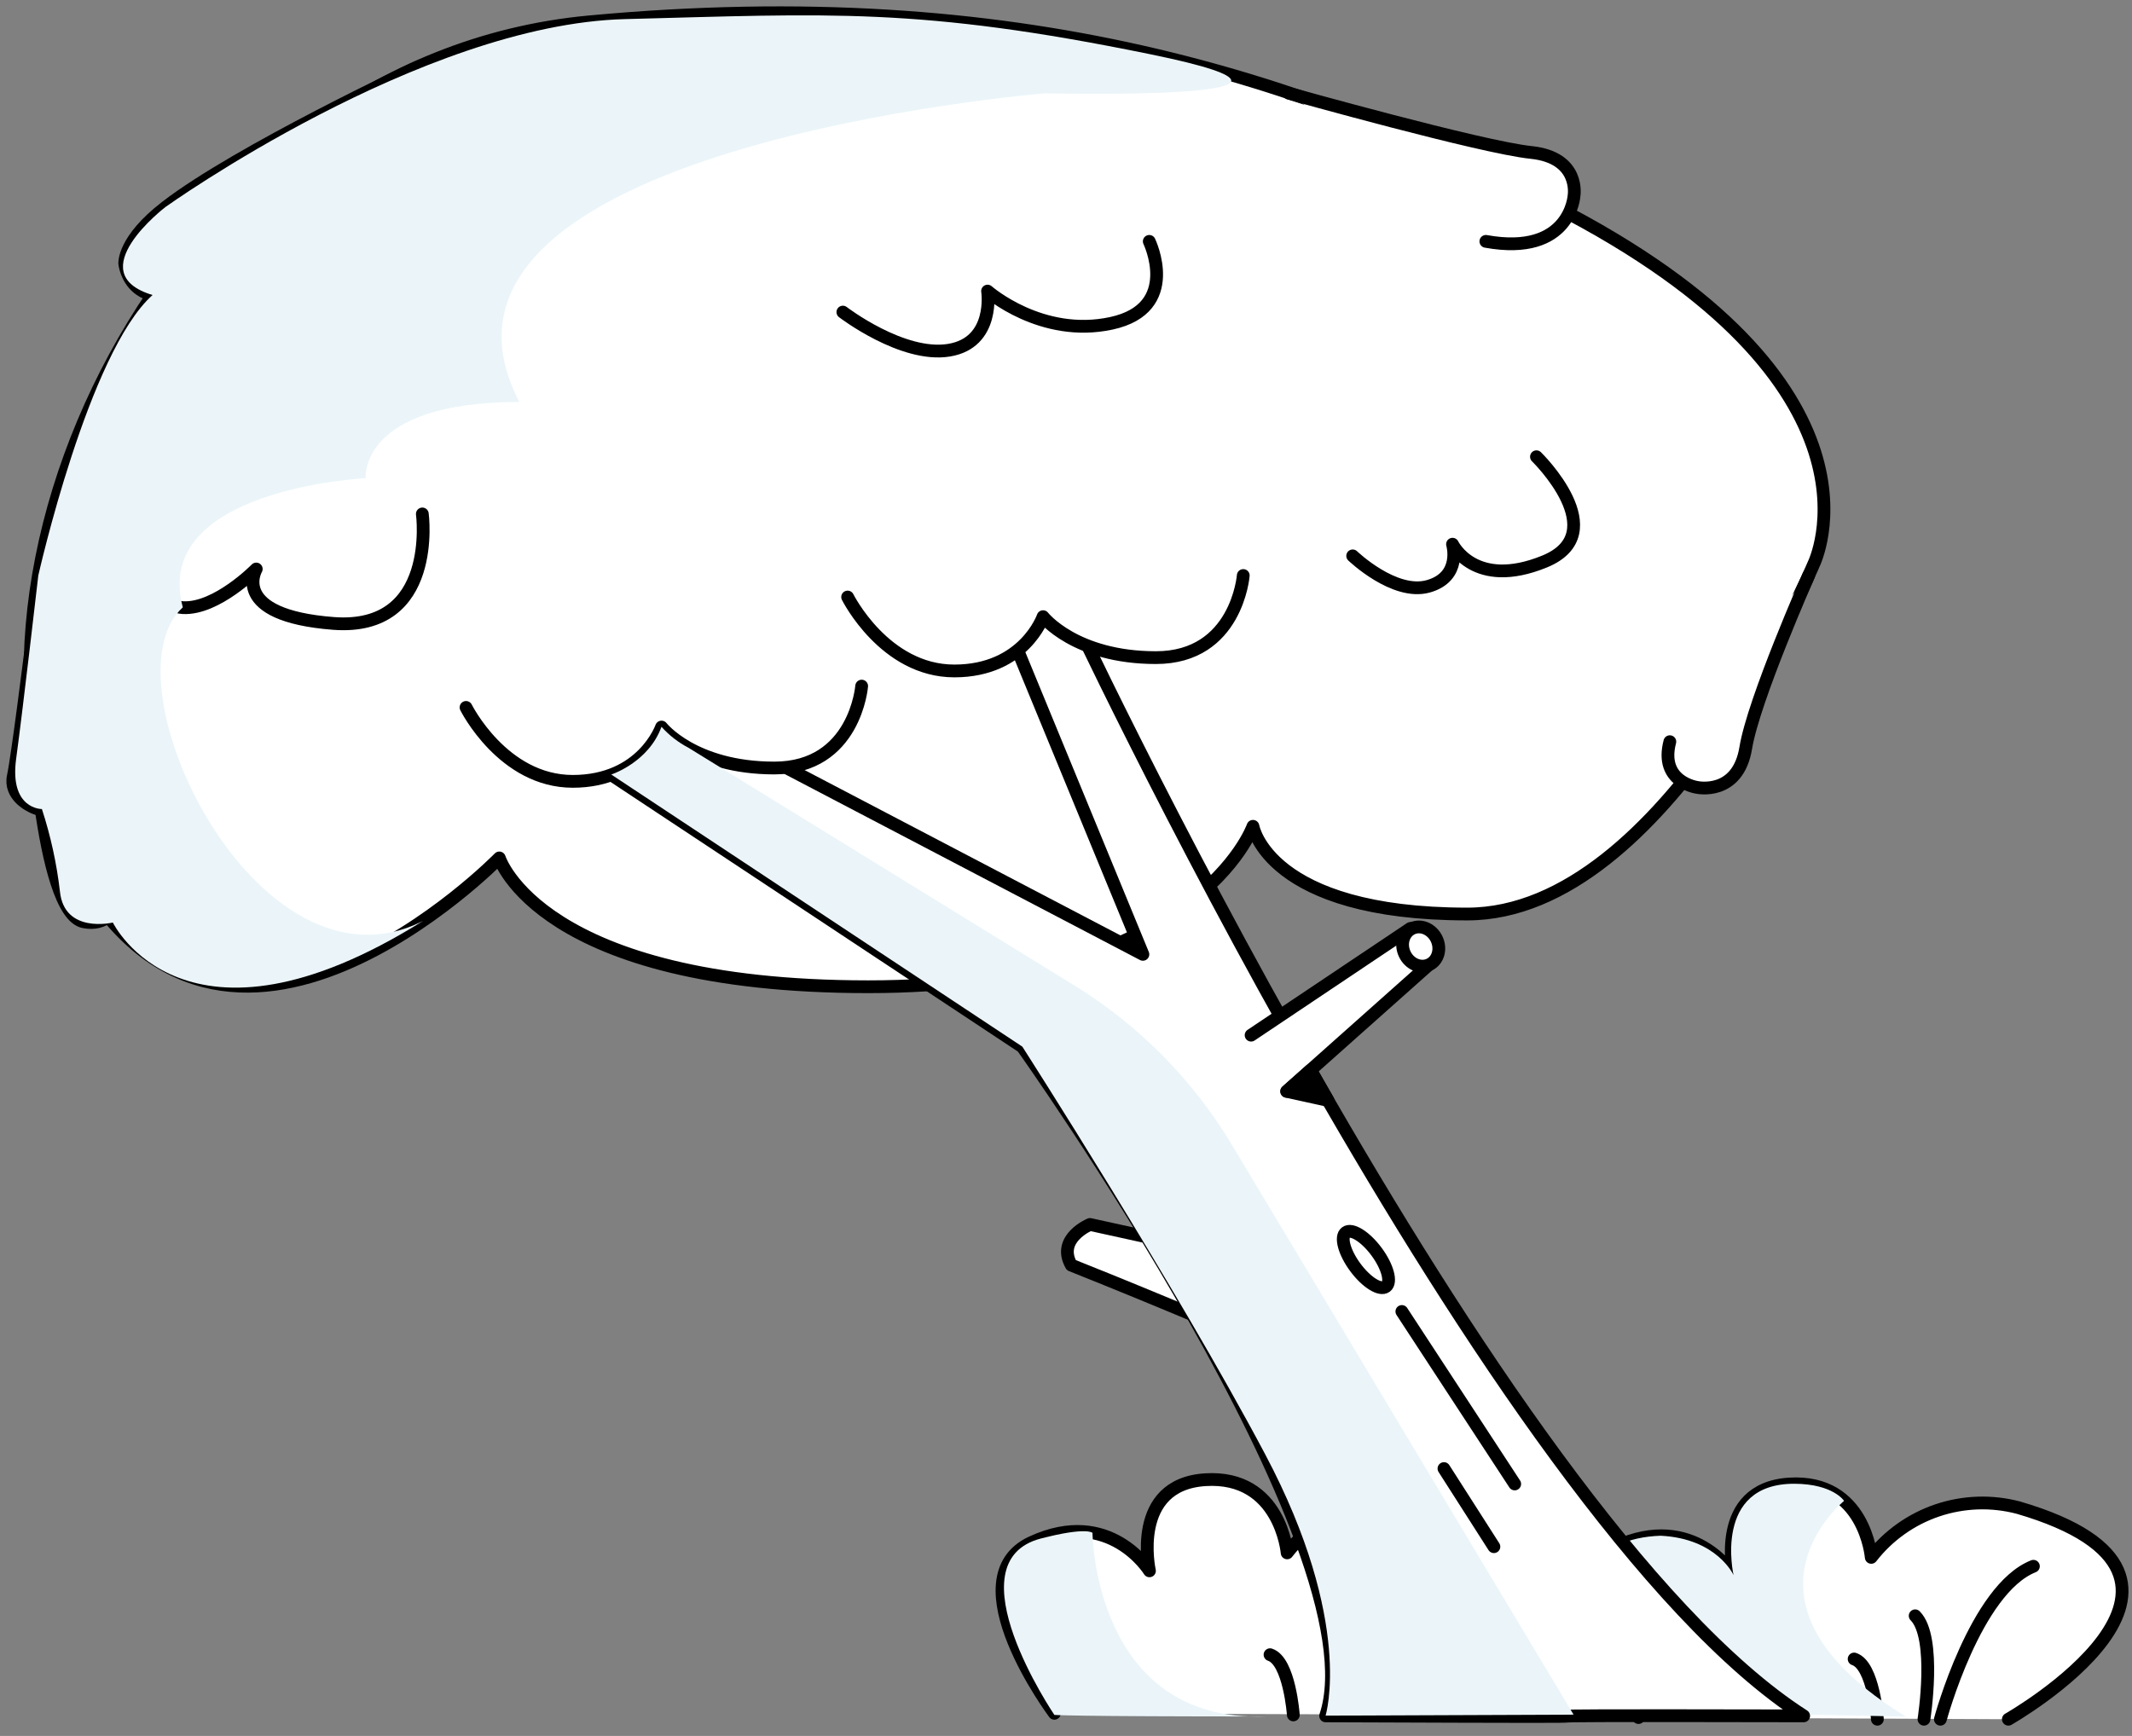 <svg width="167" height="136" viewBox="0 0 167 136" fill="none" xmlns="http://www.w3.org/2000/svg">
<rect x="0" y="0" width="167" height="136" fill="#808080" stroke="none"/>
<path d="M157.315 134.691C157.315 134.691 176.828 123.59 158.102 118.115C156.01 117.562 153.803 117.636 151.753 118.328C149.704 119.021 147.903 120.302 146.575 122.011C146.575 122.011 146.071 115.89 140.162 116.263C134.252 116.637 135.79 123.403 135.79 123.403C135.79 123.403 132.669 118.357 126.558 121.173C120.447 123.989 128.343 134.56 128.343 134.56" fill="white"/>
<path d="M157.315 134.691C157.315 134.691 176.828 123.59 158.102 118.115C156.01 117.562 153.803 117.636 151.753 118.328C149.704 119.021 147.903 120.302 146.575 122.011C146.575 122.011 146.071 115.89 140.162 116.263C134.252 116.637 135.79 123.403 135.79 123.403C135.79 123.403 132.669 118.357 126.558 121.173C120.447 123.989 128.343 134.56 128.343 134.56" stroke="black" stroke-linecap="round" stroke-linejoin="round"/>
<path d="M151.991 134.691C151.991 134.691 154.744 124.498 159.277 122.707L151.991 134.691Z" fill="white"/>
<path d="M151.991 134.691C151.991 134.691 154.744 124.498 159.277 122.707" stroke="black" stroke-linecap="round" stroke-linejoin="round"/>
<path d="M150.705 134.691C150.705 134.691 151.714 128.283 150.015 126.587L150.705 134.691Z" fill="white"/>
<path d="M150.705 134.691C150.705 134.691 151.714 128.283 150.015 126.587" stroke="black" stroke-linecap="round" stroke-linejoin="round"/>
<path d="M147.055 134.691C147.055 134.691 146.762 130.473 145.234 129.973L147.055 134.691Z" fill="white"/>
<path d="M147.055 134.691C147.055 134.691 146.762 130.473 145.234 129.973" stroke="black" stroke-linecap="round" stroke-linejoin="round"/>
<g style="mix-blend-mode:multiply">
<path d="M144.447 117.585C144.447 117.585 134.66 125.528 149.298 134.489C130.591 134.045 125.716 134.353 125.716 134.353C125.716 134.353 119.358 120.699 130.077 120.315C134.509 120.532 135.79 123.403 135.79 123.403C135.79 123.403 134.141 116.213 140.575 116.243C143.605 116.263 144.447 117.585 144.447 117.585Z" fill="#EBF5F9"/>
</g>
<path d="M82.59 134.227C82.59 134.227 74.694 123.676 80.81 120.84C86.926 118.004 90.037 123.065 90.037 123.065C90.037 123.065 88.525 116.299 94.414 115.926C100.303 115.552 100.822 121.658 100.822 121.658C102.151 119.949 103.953 118.668 106.003 117.976C108.053 117.283 110.262 117.209 112.354 117.762C131.08 123.222 111.562 134.338 111.562 134.338" fill="white"/>
<path d="M82.59 134.227C82.59 134.227 74.694 123.676 80.81 120.84C86.926 118.004 90.037 123.065 90.037 123.065C90.037 123.065 88.525 116.299 94.414 115.926C100.303 115.552 100.822 121.658 100.822 121.658C102.151 119.949 103.953 118.668 106.003 117.976C108.053 117.283 110.262 117.209 112.354 117.762C131.08 123.222 111.562 134.338 111.562 134.338" stroke="black" stroke-linecap="round" stroke-linejoin="round"/>
<path d="M106.238 134.353C106.238 134.353 108.981 124.181 113.519 122.369L106.238 134.353Z" fill="white"/>
<path d="M106.238 134.353C106.238 134.353 108.981 124.181 113.519 122.369" stroke="black" stroke-linecap="round" stroke-linejoin="round"/>
<path d="M104.948 134.353C104.948 134.353 105.956 127.945 104.257 126.254L104.948 134.353Z" fill="white"/>
<path d="M104.948 134.353C104.948 134.353 105.956 127.945 104.257 126.254" stroke="black" stroke-linecap="round" stroke-linejoin="round"/>
<path d="M101.307 134.353C101.307 134.353 101.009 130.134 99.481 129.635L101.307 134.353Z" fill="white"/>
<path d="M101.307 134.353C101.307 134.353 101.009 130.134 99.481 129.635" stroke="black" stroke-linecap="round" stroke-linejoin="round"/>
<path d="M94.908 98.023L85.379 95.929C85.379 95.929 82.727 97.024 83.916 99.118C91.399 102.1 98.08 104.986 98.08 104.986" fill="white"/>
<path d="M94.908 98.023L85.379 95.929C85.379 95.929 82.727 97.024 83.916 99.118C91.399 102.1 98.08 104.986 98.08 104.986" stroke="black" stroke-linecap="round" stroke-linejoin="round"/>
<path d="M142.068 44.194C142.068 44.194 130.541 71.608 114.931 71.608C99.32 71.608 98.145 64.736 98.145 64.736C98.145 64.736 93.734 77.305 68.008 77.305C42.283 77.305 39.112 67.213 39.112 67.213C39.112 67.213 17.536 89.349 5.879 67.93C-5.779 46.51 12.434 4.857 46.146 1.714C79.858 -1.43 102.431 6.255 121.667 16.099C149.091 30.131 142.068 44.194 142.068 44.194Z" fill="white" stroke="black" stroke-linecap="round" stroke-linejoin="round"/>
<path d="M141.281 134.428C105.653 134.353 139.859 134.57 103.838 134.428C108.194 121.436 80.084 82.018 80.084 82.018L40.685 55.936H53.552L89.523 74.767L77.992 46.763H83.361C83.361 46.763 116.846 118.751 141.281 134.428Z" fill="white" stroke="black" stroke-linecap="round" stroke-linejoin="round"/>
<path d="M97.999 81.099L110.478 72.738L112.268 75.276L100.787 85.499" fill="white"/>
<path d="M97.999 81.099L110.478 72.738L112.268 75.276L100.787 85.499" stroke="black" stroke-linecap="round" stroke-linejoin="round"/>
<path d="M111.962 75.571C112.65 75.241 112.904 74.34 112.53 73.559C112.155 72.777 111.294 72.411 110.606 72.741C109.918 73.071 109.664 73.972 110.038 74.754C110.412 75.535 111.274 75.901 111.962 75.571Z" fill="white" stroke="black" stroke-linecap="round" stroke-linejoin="round"/>
<path d="M97.385 45.087C97.385 45.087 96.88 51.521 90.542 51.521C84.204 51.521 81.704 48.312 81.704 48.312C81.704 48.312 80.226 52.565 74.755 52.565C69.285 52.565 66.395 46.773 66.395 46.773" fill="white"/>
<path d="M97.385 45.087C97.385 45.087 96.88 51.521 90.542 51.521C84.204 51.521 81.704 48.312 81.704 48.312C81.704 48.312 80.226 52.565 74.755 52.565C69.285 52.565 66.395 46.773 66.395 46.773" stroke="black" stroke-linecap="round" stroke-linejoin="round"/>
<path d="M67.494 53.751C67.494 53.751 66.99 60.169 60.652 60.169C54.314 60.169 51.818 56.96 51.818 56.96C51.818 56.96 50.336 61.214 44.865 61.214C39.394 61.214 36.505 55.421 36.505 55.421" fill="white"/>
<path d="M67.494 53.751C67.494 53.751 66.99 60.169 60.652 60.169C54.314 60.169 51.818 56.96 51.818 56.96C51.818 56.96 50.336 61.214 44.865 61.214C39.394 61.214 36.505 55.421 36.505 55.421" stroke="black" stroke-linecap="round" stroke-linejoin="round"/>
<path d="M102.663 112.156C102.663 112.156 97.374 101.257 94.232 97.821L102.663 112.156Z" fill="white"/>
<path d="M102.663 112.156C102.663 112.156 97.374 101.257 94.232 97.821" stroke="black" stroke-linecap="round" stroke-linejoin="round"/>
<path d="M99.109 97.821L89.15 84.904" stroke="black" stroke-linecap="round" stroke-linejoin="round"/>
<path d="M118.647 116.259L109.808 102.746" stroke="black" stroke-linecap="round" stroke-linejoin="round"/>
<path d="M117.018 121.173L113.105 115.053" stroke="black" stroke-linecap="round" stroke-linejoin="round"/>
<path d="M108.563 100.795C109.021 100.455 108.691 99.23 107.824 98.059C106.957 96.888 105.882 96.214 105.423 96.554C104.965 96.894 105.296 98.119 106.162 99.29C107.029 100.462 108.104 101.135 108.563 100.795Z" fill="white" stroke="black" stroke-linecap="round" stroke-linejoin="round"/>
<path d="M100.788 85.499L104.02 86.211L102.659 83.839L100.788 85.499Z" fill="black" stroke="black" stroke-linecap="round" stroke-linejoin="round"/>
<path d="M120.351 35.783C120.351 35.783 126.468 41.752 120.982 43.993C115.496 46.233 113.776 42.635 113.776 42.635C113.776 42.635 114.533 45.189 111.876 45.935C109.218 46.682 105.956 43.549 105.956 43.549" fill="white"/>
<path d="M120.351 35.783C120.351 35.783 126.468 41.752 120.982 43.993C115.496 46.233 113.776 42.635 113.776 42.635C113.776 42.635 114.533 45.189 111.876 45.935C109.218 46.682 105.956 43.549 105.956 43.549" stroke="black" stroke-linecap="round" stroke-linejoin="round"/>
<path d="M33.082 40.264C33.082 40.264 34.317 49.467 26.123 48.842C17.93 48.216 20.073 44.578 20.073 44.578C20.073 44.578 16.972 47.747 14.33 47.605C11.688 47.464 11.743 42.827 11.743 42.827" fill="white"/>
<path d="M33.082 40.264C33.082 40.264 34.317 49.467 26.123 48.842C17.93 48.216 20.073 44.578 20.073 44.578C20.073 44.578 16.972 47.747 14.33 47.605C11.688 47.464 11.743 42.827 11.743 42.827" stroke="black" stroke-linecap="round" stroke-linejoin="round"/>
<path d="M90.022 18.91C90.022 18.91 92.543 24.137 87.057 25.328C81.572 26.519 77.356 22.805 77.356 22.805C77.356 22.805 77.976 26.842 74.331 27.437C70.686 28.032 66.022 24.45 66.022 24.45" fill="white"/>
<path d="M90.022 18.91C90.022 18.91 92.543 24.137 87.057 25.328C81.572 26.519 77.356 22.805 77.356 22.805C77.356 22.805 77.976 26.842 74.331 27.437C70.686 28.032 66.022 24.45 66.022 24.45" stroke="black" stroke-linecap="round" stroke-linejoin="round"/>
<path d="M100.969 7.31C100.969 7.31 116.045 11.543 119.927 11.942C123.81 12.34 123.295 15.327 123.295 15.327C123.295 15.327 123.023 20.106 116.388 18.91" fill="white"/>
<path d="M100.969 7.31C100.969 7.31 116.045 11.543 119.927 11.942C123.81 12.34 123.295 15.327 123.295 15.327C123.295 15.327 123.023 20.106 116.388 18.91" stroke="black" stroke-linecap="round" stroke-linejoin="round"/>
<path d="M32.658 5.286C32.658 5.286 18.656 11.846 12.993 16.22C9.625 18.819 9.771 20.64 9.771 20.64C9.771 20.64 10.22 25.308 16.77 22.033" fill="white"/>
<path d="M32.658 5.286C32.658 5.286 18.656 11.846 12.993 16.22C9.625 18.819 9.771 20.64 9.771 20.64C9.771 20.64 10.22 25.308 16.77 22.033" stroke="black" stroke-linecap="round" stroke-linejoin="round"/>
<path d="M2.395 54.488C2.395 54.488 3.105 71.517 6.554 72.214C10.003 72.91 10.039 67.385 10.039 67.385" fill="white"/>
<path d="M2.395 54.488C2.395 54.488 3.105 71.517 6.554 72.214C10.003 72.91 10.039 67.385 10.039 67.385" stroke="black" stroke-linecap="round" stroke-linejoin="round"/>
<path d="M2.38 51.218C2.38 51.218 1.372 59.291 1.044 60.805C0.716 62.319 2.33 63.096 2.33 63.096C2.33 63.096 4.725 64.64 5.562 61.456" fill="white"/>
<path d="M2.38 51.218C2.38 51.218 1.372 59.291 1.044 60.805C0.716 62.319 2.33 63.096 2.33 63.096C2.33 63.096 4.725 64.64 5.562 61.456" stroke="black" stroke-linecap="round" stroke-linejoin="round"/>
<path d="M141.675 45.087C141.675 45.087 137.364 54.821 136.744 58.6C136.123 62.379 132.937 61.688 132.937 61.688C132.937 61.688 129.962 61.289 130.799 58.106" fill="white"/>
<path d="M141.675 45.087C141.675 45.087 137.364 54.821 136.744 58.6C136.123 62.379 132.937 61.688 132.937 61.688C132.937 61.688 129.962 61.289 130.799 58.106" stroke="black" stroke-linecap="round" stroke-linejoin="round"/>
<g style="mix-blend-mode:multiply">
<path d="M81.889 7.309C81.889 7.309 30.253 11.487 40.685 31.494C28.079 31.494 28.644 37.463 28.644 37.463C28.644 37.463 11.823 38.281 14.319 47.58C7.946 53.413 20.204 78.748 33.147 72.143C14.45 83.839 8.839 72.274 8.839 72.274C8.839 72.274 5.037 73.192 4.694 69.837C4.44 67.644 3.967 65.482 3.282 63.383C3.282 63.383 0.726 63.419 1.265 59.448C1.805 55.477 3 45.087 3 45.087C3 45.087 6.928 27.599 11.95 23.113C6.202 21.387 12.958 16.22 12.958 16.22C12.958 16.22 32.975 1.91 48.959 1.497C64.943 1.083 71.987 0.543 90.088 4.247C108.189 7.95 81.889 7.309 81.889 7.309Z" fill="#EBF5F9"/>
</g>
<g style="mix-blend-mode:multiply">
<path d="M53.931 58.585L84.183 77.219C89.229 80.331 93.454 84.61 96.501 89.697L123.26 134.332L103.833 134.408C103.833 134.408 106.087 127.117 99.108 113.947C92.13 100.778 80.079 81.997 80.079 81.997L47.88 60.679C47.88 60.679 50.804 59.735 51.813 56.94C52.415 57.61 53.132 58.167 53.931 58.585Z" fill="#EBF5F9"/>
</g>
<g style="mix-blend-mode:multiply">
<path d="M85.575 120.088C85.575 120.088 85.691 134.983 99.148 134.474C83.609 134.474 82.59 134.353 82.59 134.353C82.59 134.353 74.457 122.369 81.536 120.532C85.116 119.604 85.575 120.088 85.575 120.088Z" fill="#EBF5F9"/>
</g>
</svg>
